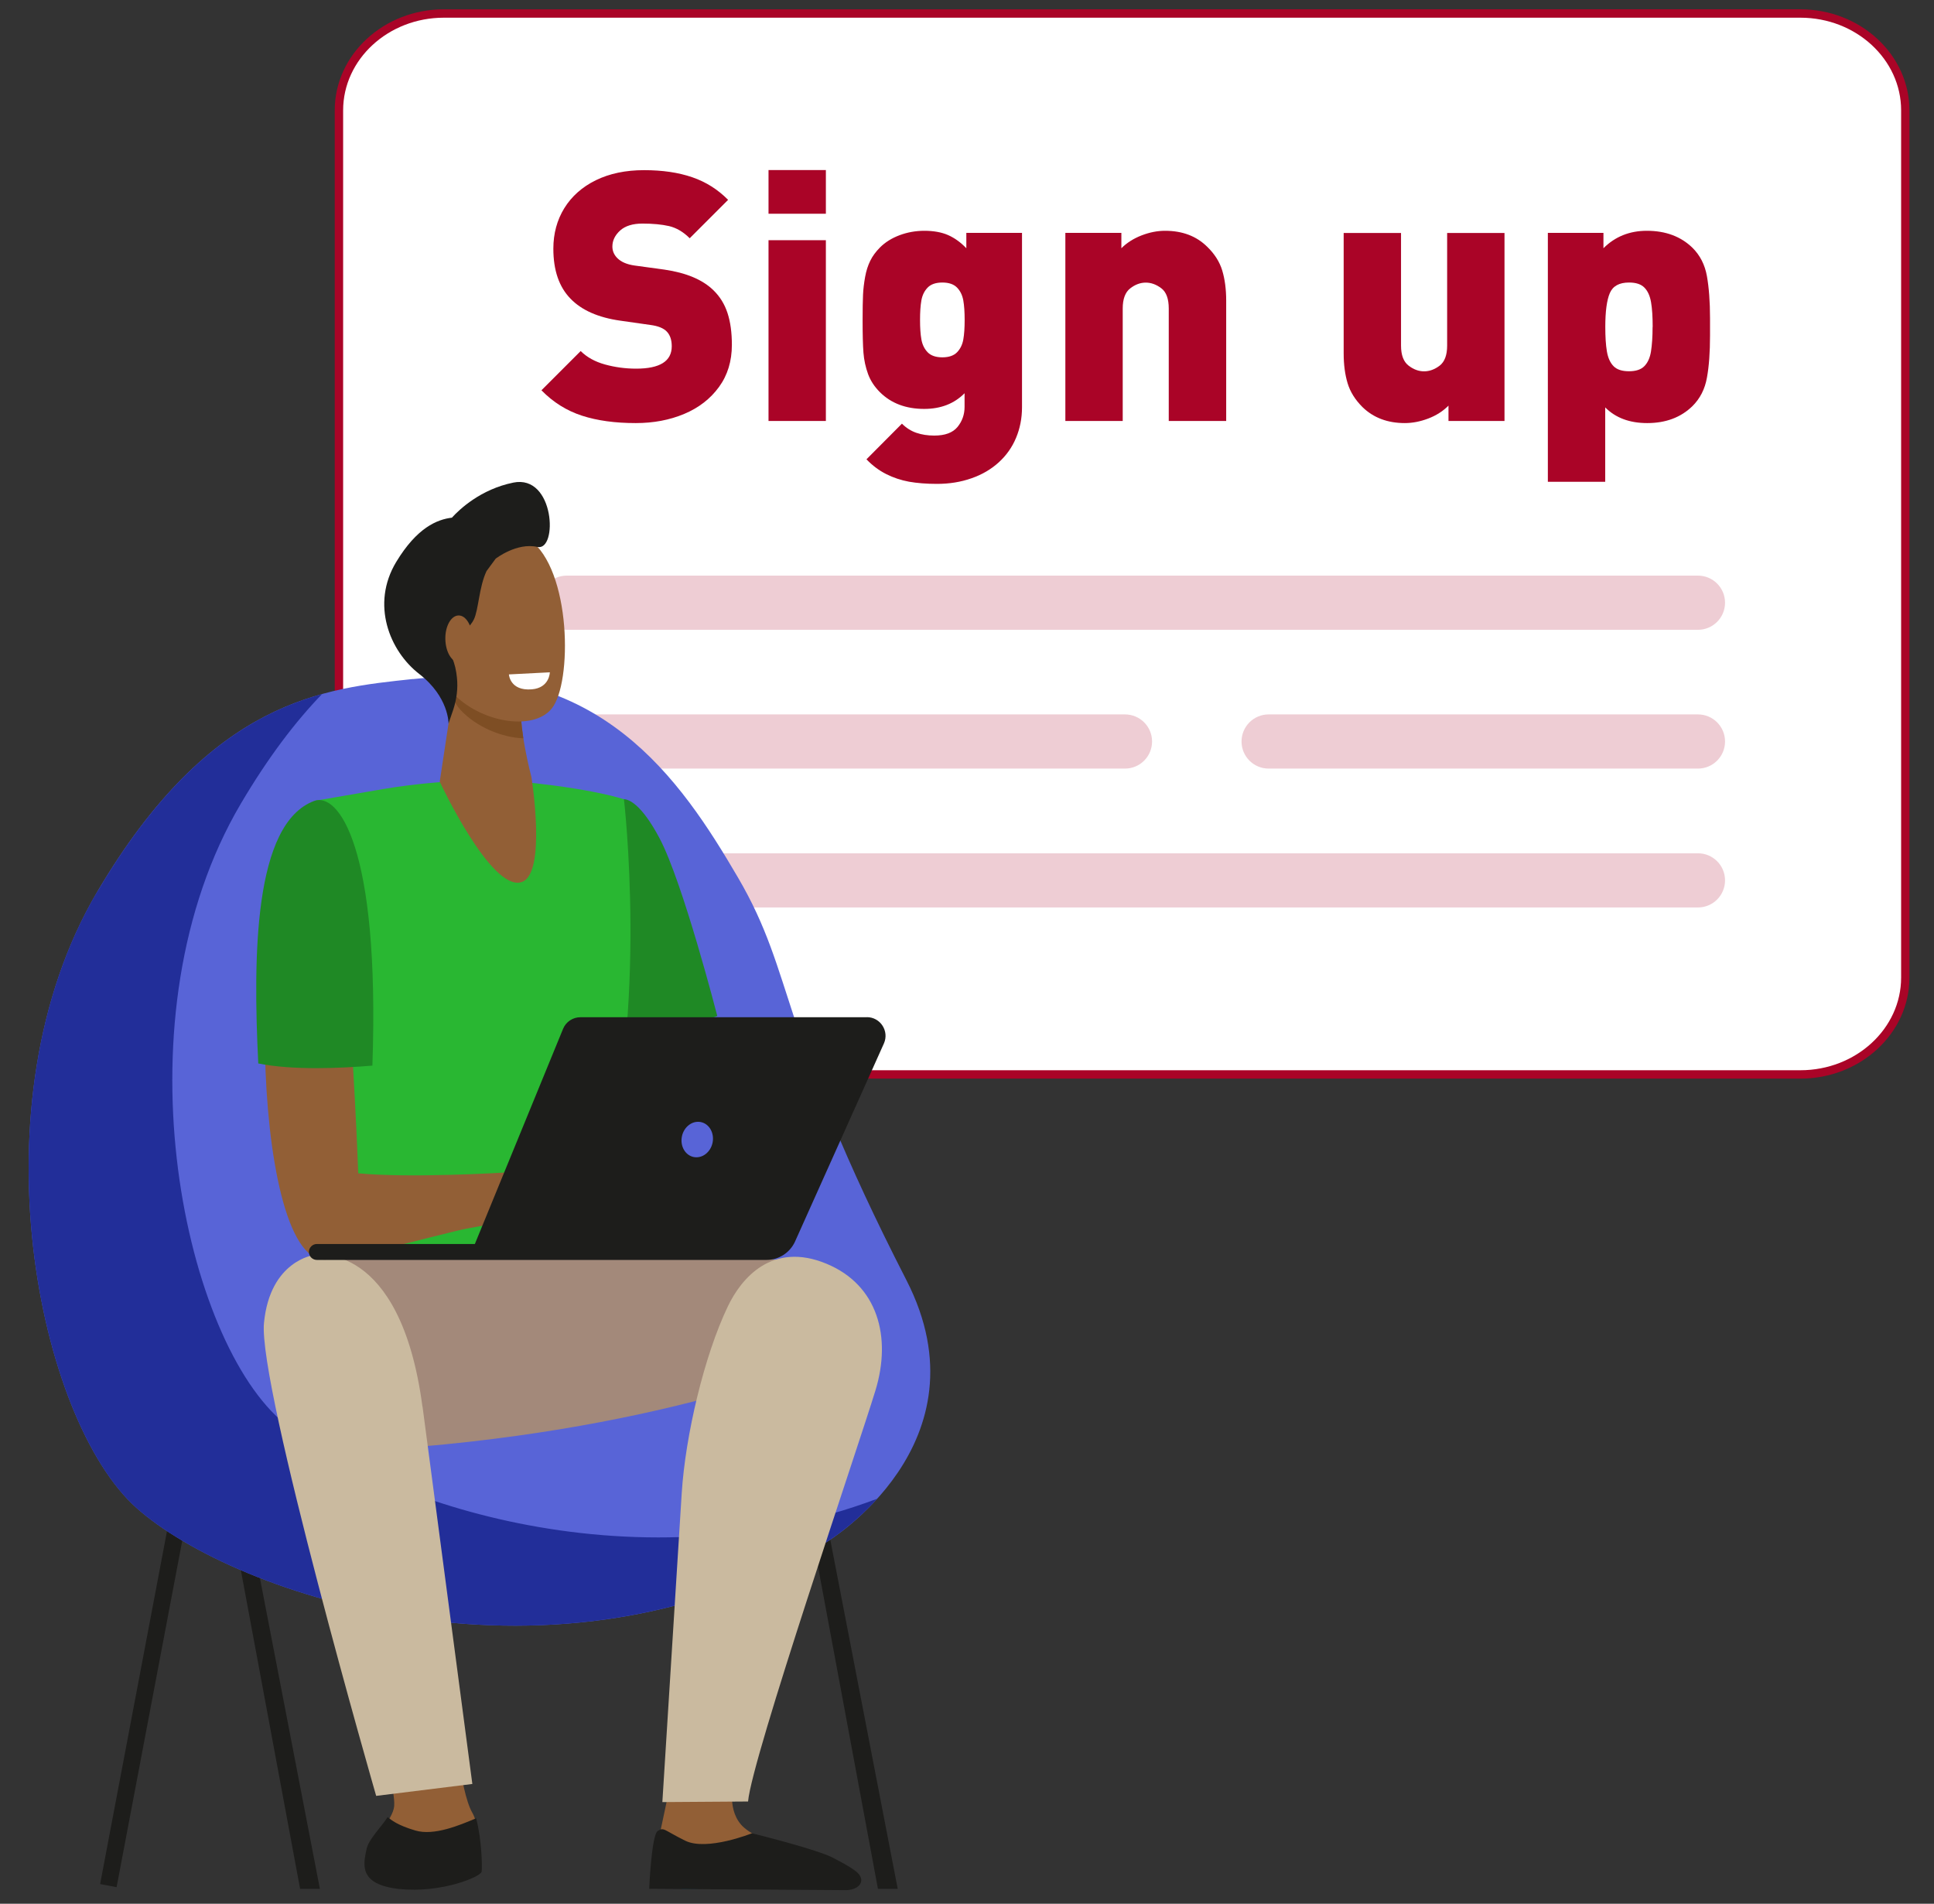 <?xml version="1.0" encoding="UTF-8"?>
<svg xmlns="http://www.w3.org/2000/svg" id="a" viewBox="0 0 230.64 227.01">
  <rect x="0" y="0" width="230.64" height="227.01" fill="#333333" stroke="none"/>
  <defs>
    <style>.b{fill:#f79c8d;}.c{fill:#eecdd4;}.d{fill:#fff;}.e{fill:#7e4e24;}.f{fill:#925f36;}.g{fill:#aa0427;}.h{fill:#caba9f;}.i{fill:#222e99;}.j{fill:#1f8925;}.k{fill:#1d1d1b;}.l{fill:#184655;}.m{fill:#a3897a;}.n{fill:#5864d7;}.o{fill:#29b732;}</style>
  </defs>
  <g>
    <path class="g" d="M66.84,160.31l2.33-31.69h-16.24c-7.17,0-13.01-5.41-13.01-12.05V13.16c0-6.65,5.84-12.05,13.01-12.05H214.7c7.17,0,13.01,5.41,13.01,12.05V116.57c0,6.65-5.84,12.05-13.01,12.05H97.79l-30.96,31.69Z"></path>
    <path class="d" d="M52.93,2.11c-6.62,0-12.01,4.96-12.01,11.05V116.57c0,6.09,5.39,11.05,12.01,11.05h17.32l-2.21,30.03,29.34-30.03h117.33c6.62,0,12.01-4.96,12.01-11.05V13.16c0-6.09-5.39-11.05-12.01-11.05H52.93Z"></path>
    <path class="c" d="M134.16,91.65H67.59c-1.78,0-3.23-1.44-3.23-3.23h0c0-1.78,1.44-3.23,3.23-3.23h66.57c1.78,0,3.23,1.44,3.23,3.23h0c0,1.78-1.44,3.23-3.23,3.23Z"></path>
    <path class="c" d="M202.49,91.65h-51.2c-1.78,0-3.23-1.44-3.23-3.23h0c0-1.78,1.44-3.23,3.23-3.23h51.2c1.78,0,3.23,1.44,3.23,3.23h0c0,1.78-1.44,3.23-3.23,3.23Z"></path>
    <path class="c" d="M202.49,108.21H67.59c-1.78,0-3.23-1.44-3.23-3.23h0c0-1.78,1.44-3.23,3.23-3.23H202.49c1.78,0,3.23,1.44,3.23,3.23h0c0,1.78-1.44,3.23-3.23,3.23Z"></path>
    <path class="c" d="M202.49,75.1H67.59c-1.78,0-3.23-1.44-3.23-3.23h0c0-1.78,1.44-3.23,3.23-3.23H202.49c1.78,0,3.23,1.44,3.23,3.23h0c0,1.78-1.44,3.23-3.23,3.23Z"></path>
    <g>
      <path class="g" d="M87.28,41.12c0,1.94-.51,3.62-1.54,5.03-1.03,1.41-2.41,2.48-4.15,3.21-1.74,.73-3.67,1.09-5.77,1.09-2.46,0-4.59-.29-6.41-.88s-3.43-1.59-4.84-3.03l4.68-4.68c.73,.73,1.7,1.27,2.89,1.6,1.19,.33,2.44,.5,3.72,.5,2.84,0,4.25-.89,4.25-2.67,0-.76-.2-1.34-.59-1.75s-1.04-.67-1.95-.79l-3.58-.51c-2.63-.37-4.62-1.24-5.96-2.63-1.36-1.4-2.04-3.38-2.04-5.96,0-1.8,.44-3.42,1.31-4.83,.88-1.42,2.13-2.53,3.76-3.33,1.64-.8,3.55-1.2,5.75-1.2s4.09,.28,5.73,.84c1.64,.56,3.06,1.46,4.29,2.7l-4.58,4.58c-.76-.76-1.58-1.24-2.46-1.45-.88-.2-1.94-.3-3.17-.3-1.17,0-2.06,.28-2.67,.83-.61,.56-.92,1.19-.92,1.91,0,.53,.2,.99,.59,1.38,.46,.46,1.14,.75,2.04,.88l3.58,.49c2.6,.38,4.55,1.2,5.84,2.46,.77,.75,1.33,1.65,1.68,2.72,.35,1.07,.52,2.33,.52,3.8Z"></path>
      <path class="g" d="M98.49,25.49h-6.84v-5.21h6.84v5.21Zm0,24.71h-6.84V28.64h6.84v21.55Z"></path>
      <path class="g" d="M121.88,48.57c0,1.3-.24,2.52-.71,3.64-.47,1.13-1.16,2.1-2.06,2.92s-1.98,1.46-3.25,1.9c-1.27,.45-2.64,.67-4.12,.67-1.26,0-2.37-.09-3.34-.26-.96-.18-1.87-.48-2.72-.91-.85-.43-1.63-1.01-2.35-1.76l4.23-4.25c.5,.5,1.08,.87,1.72,1.09,.64,.22,1.35,.33,2.13,.33,1.29,0,2.21-.34,2.78-1.03,.56-.69,.84-1.48,.84-2.39v-1.63c-1.24,1.25-2.84,1.87-4.82,1.87-2.18,0-3.94-.67-5.27-1.99-.65-.65-1.13-1.37-1.42-2.17s-.48-1.65-.55-2.55c-.07-.91-.1-2.21-.1-3.91,0-1.3,.02-2.3,.05-2.99,.03-.69,.12-1.4,.25-2.13,.13-.73,.34-1.37,.61-1.92,.27-.56,.66-1.08,1.16-1.59,.62-.62,1.4-1.11,2.33-1.46,.93-.35,1.92-.53,2.98-.53s2.04,.17,2.81,.51,1.5,.86,2.18,1.57v-1.83h6.64v20.8Zm-6.84-10.42c0-.92-.05-1.7-.16-2.32s-.36-1.14-.75-1.54-.98-.6-1.75-.6-1.36,.2-1.75,.6-.64,.91-.75,1.53c-.11,.62-.16,1.39-.16,2.33s.05,1.7,.16,2.32c.11,.62,.36,1.14,.75,1.54s.98,.6,1.75,.6,1.36-.2,1.75-.6,.64-.91,.75-1.53,.16-1.39,.16-2.33Z"></path>
      <path class="g" d="M146.22,50.2h-6.84v-13.41c0-1.15-.29-1.96-.88-2.41-.59-.45-1.21-.68-1.86-.68s-1.27,.23-1.86,.69c-.59,.46-.89,1.26-.89,2.4v13.41h-6.84V27.77h6.68v1.83c.65-.65,1.46-1.16,2.41-1.53,.96-.37,1.89-.55,2.8-.55,2.08,0,3.75,.64,5.03,1.91,.88,.85,1.48,1.8,1.79,2.83,.31,1.03,.47,2.23,.47,3.58v14.35Z"></path>
      <path class="g" d="M179.42,50.2h-6.68v-1.83c-.67,.67-1.47,1.18-2.42,1.54-.95,.36-1.88,.54-2.79,.54-2.06,0-3.75-.64-5.05-1.91-.87-.87-1.46-1.81-1.77-2.84-.31-1.02-.47-2.21-.47-3.57v-14.35h6.84v13.43c0,1.13,.3,1.92,.89,2.38,.59,.46,1.21,.69,1.86,.69s1.27-.23,1.86-.68c.59-.46,.89-1.25,.89-2.39v-13.43h6.84v22.43Z"></path>
      <path class="g" d="M203.93,38.98v1.04c0,1.99-.12,3.67-.37,5.02-.24,1.35-.81,2.47-1.71,3.37-1.38,1.36-3.19,2.04-5.41,2.04-2.1,0-3.77-.62-5.01-1.87v8.87h-6.84V27.77h6.63v1.83c1.38-1.38,3.11-2.08,5.17-2.08,2.25,0,4.07,.68,5.46,2.04,.9,.9,1.47,2.02,1.71,3.37,.24,1.35,.37,3.02,.37,5.02v1.04Zm-6.84,0c0-1.18-.06-2.15-.19-2.92s-.39-1.35-.79-1.76c-.4-.41-1.01-.61-1.84-.61-1.17,0-1.93,.42-2.29,1.26-.36,.84-.54,2.19-.54,4.03,0,1.18,.06,2.15,.19,2.92s.39,1.35,.79,1.76c.4,.41,1.01,.61,1.84,.61s1.44-.2,1.84-.61,.67-.99,.79-1.76,.19-1.74,.19-2.92Z"></path>
    </g>
  </g>
  <g>
    <rect class="k" x="16.18" y="179.48" width="2" height="45.77" transform="translate(37.98 .34) rotate(10.73)"></rect>
    <polygon class="k" points="104.7 225.24 107.06 225.24 98.26 179.69 96.3 180.06 104.7 225.24"></polygon>
    <polygon class="k" points="35.79 225.24 38.15 225.24 29.36 179.69 27.39 180.06 35.79 225.24"></polygon>
    <polygon class="l" points="83.19 225.24 81.28 225.26 89.71 179.89 91.67 180.27 83.19 225.24"></polygon>
    <path class="n" d="M49.23,80.97c-10.48,1.12-24.04,2.31-37.65,25.4-14.88,25.25-7.05,62.96,4.7,73.44,11.74,10.48,50.09,23.42,82.33,4.05,0,0,19.47-11.74,9.48-31.22-15.37-29.98-13.2-36.23-20.07-47.98-6.87-11.75-16.54-26.07-38.78-23.68Z"></path>
    <path class="i" d="M11.58,106.38c9.29-15.77,18.56-21.32,26.83-23.62-3.2,3.31-6.45,7.58-9.7,13.09-14.88,25.25-7.05,62.96,4.7,73.44,10.41,9.29,41.75,20.52,71.19,9.43-3.03,3.35-6,5.14-6,5.14-32.24,19.37-70.59,6.43-82.33-4.05-11.74-10.48-19.57-48.19-4.7-73.44Z"></path>
    <polygon class="b" points="82.87 119.35 85.56 127.42 77.35 124.2 82.87 119.35"></polygon>
    <path class="j" d="M74.41,95.3c.55,.02,2.05,.52,4.24,4.65,2.8,5.27,6.89,21.2,6.89,21.2l-12.21,4.53-1.57-3.32-2.58-25.6s5.09-1.47,5.24-1.47Z"></path>
    <path class="o" d="M58.26,93.01c3.49,0,12.13,1.02,16.15,2.3,0,0,2.95,25.24-2.65,44.42-1.25,4.29,1.04,17.8,1.04,17.8l-36.19-.48s4.29-32.65,2.67-37.92c-1.62-5.27-1.65-23.65-1.65-23.65,0,0,.25-.04,8.13-1.4,3.68-.63,8.78-1.08,12.51-1.07Z"></path>
    <path class="f" d="M54.04,204.37s.8,9.21,2.27,11.76c1.47,2.55-.08,6.89-.16,7.48-.08,.6-3.1,1.45-7.9,.94-4.8-.51-4.73-1.62-4.34-3.4,.39-1.79,2.94-4.08,3.1-5.78,.15-1.7-1.47-7.82-1.47-7.82l8.5-3.17Z"></path>
    <path class="m" d="M68.71,149.92s24.98-1.38,30.56,1.98c5.58,3.37-1.01,10.28-1.01,10.28,0,0-20.34,8.81-54.39,10.77-8.06,.46-8.76-20.95-7.25-22.73,1.51-1.77,32.09-.31,32.09-.31Z"></path>
    <path class="k" d="M47.66,225.26c-4.95-.53-4.33-2.95-3.94-4.79,.25-1.15,1.67-2.51,2.51-3.79,.44,.35,1.16,.97,3.31,1.6,2.23,.66,5.29-.64,7.24-1.46,.69,2.58,.73,5.86,.66,6.36-.08,.61-4.84,2.6-9.79,2.07Z"></path>
    <path class="h" d="M50.39,167.73c1,7.53,5.94,45,5.94,45l-11.47,1.42s-14.1-48.91-13.38-56.39c.72-7.48,6-8.11,6-8.11,0,0,10.26-1.84,12.9,18.09Z"></path>
    <path class="f" d="M37.22,98.28c3.38-1.27,5.04,29.12,5.5,41.63,5.99,.57,16.44,0,19.04-.19,1.22-.09,4.04-1.12,5.26-1.28,1.25-.16,2.38-.25,2.99-.14,.23,.04,6.47,2.58,7.01,3.14,.66,.69,2.45,2.44,2.15,3.19-.3,.76-3.45-2.1-3.45-2.1l-1.54-.86c1.91,1.86,5.56,4.31,5.03,5.21-.51,.87-3.8-1.62-6.15-3.31,2.01,1.81,4.51,5.05,3.93,5.56-.52,.45-3.36-3.3-6.4-4.38-1.13-.4-2.25,.71-3.13,.84-.65,.1-1.66,.31-2.29,.13l-3.29-.93c-1.12,.1-1.15,.76-2.28,1-1.31,.28-3.47,.57-5.14,.98-9.63,2.35-12.84,3.43-15.79,3.43-8.93,0-9.45-48.93-1.45-51.92Z"></path>
    <path class="j" d="M30.8,126.81c-.63-12.81-.54-28.6,6.66-31.3,2.84-1.06,7.86,5.33,6.95,31.56-3.85,.32-9.49,.57-13.62-.26Z"></path>
    <path class="f" d="M87.57,212.25s-1,3.2,.79,5.31c1.79,2.11,9.24,4.19,10.21,5.33,.98,1.15,.9,2.12,.9,2.12l-20.9-.57,.23-6.29,.96-4.52,7.8-1.38Z"></path>
    <path class="k" d="M89.67,218.61s-5.37,2.16-7.96,.88c-2.59-1.28-2.52-1.64-3.27-1.16-.75,.48-1.02,6.9-1.02,6.9l23.5,.16c1.64-.04,2.46-1.24,1.13-2.26-.91-.7-1.96-1.18-2.56-1.52-1.84-1.05-9.82-3-9.82-3Z"></path>
    <path class="h" d="M86.78,155.82c1.61-3.39,5.29-7.8,11.75-5.14,6.16,2.53,7.82,8.76,5.87,15.13-1.94,6.38-14.75,43.85-15.19,49.01l-10.22,.07s1.86-29.68,2.31-36.85c.44-6.9,2.68-16.36,5.48-22.22Z"></path>
    <path class="k" d="M103.38,121.3h-34.17c-.9,0-1.72,.55-2.06,1.38l-10.52,25.66h-18.84c-.53,0-.95,.43-.95,.95h0c0,.53,.43,.95,.95,.95h53.62c1.47,0,2.81-.87,3.41-2.21l10.59-23.6c.66-1.47-.42-3.14-2.03-3.14Z"></path>
    <path class="n" d="M84.98,136.25c-.23,1.15-1.24,1.92-2.25,1.72-1.01-.2-1.64-1.3-1.41-2.45,.23-1.15,1.24-1.92,2.25-1.72,1.01,.2,1.64,1.3,1.41,2.45Z"></path>
    <path class="f" d="M54.11,82.19l-1.67,11.02s6.11,13.12,9.75,11.98c3.06-.95,1.18-12.56,1.18-12.56,0,0-1.67-6.23-1.17-9.35,.5-3.12-8.09-1.08-8.09-1.08Z"></path>
    <path class="e" d="M62.2,83.27c.5-3.12-8.09-1.08-8.09-1.08l-.14,.91c.25,.61,.56,1.13,.93,1.54,1.92,2.06,4.92,3.3,7.51,3.4-.26-1.68-.42-3.49-.21-4.76Z"></path>
    <g>
      <path class="f" d="M52.7,66.6c-.24-.09-1.95,12.55,1.29,16.03,3.23,3.48,9.53,4.62,11.79,1.88,2.5-3.03,2.37-16.61-2.65-20.19-5.02-3.58-10.42,2.29-10.42,2.29Z"></path>
      <path class="k" d="M61.21,57.55c-3.88,.79-6.4,3.17-7.32,4.18-1.76,.21-4.16,1.18-6.64,5.28-3.04,5.04-.8,10.62,2.75,13.36,3.54,2.74,3.49,5.9,3.49,5.9l.56-1.64c.41-1.24,.58-2.55,.44-3.85-.08-.78-.25-1.62-.57-2.32-.85-1.83,1.83-3.04,2.58-4.57,.58-1.17,.61-3.85,1.52-5.79l1.09-1.48s2.51-1.96,4.97-1.4c2.46,.55,2.11-8.69-2.88-7.67Z"></path>
      <path class="f" d="M56.34,76.15c.03,1.54-.68,2.8-1.57,2.82-.89,.02-1.63-1.22-1.66-2.76-.03-1.54,.68-2.8,1.57-2.82,.89-.02,1.63,1.22,1.66,2.76Z"></path>
    </g>
    <path class="d" d="M60.7,80.42l4.87-.25s-.02,1.86-2.16,2.03c-2.61,.21-2.72-1.78-2.72-1.78Z"></path>
  </g>
</svg>
